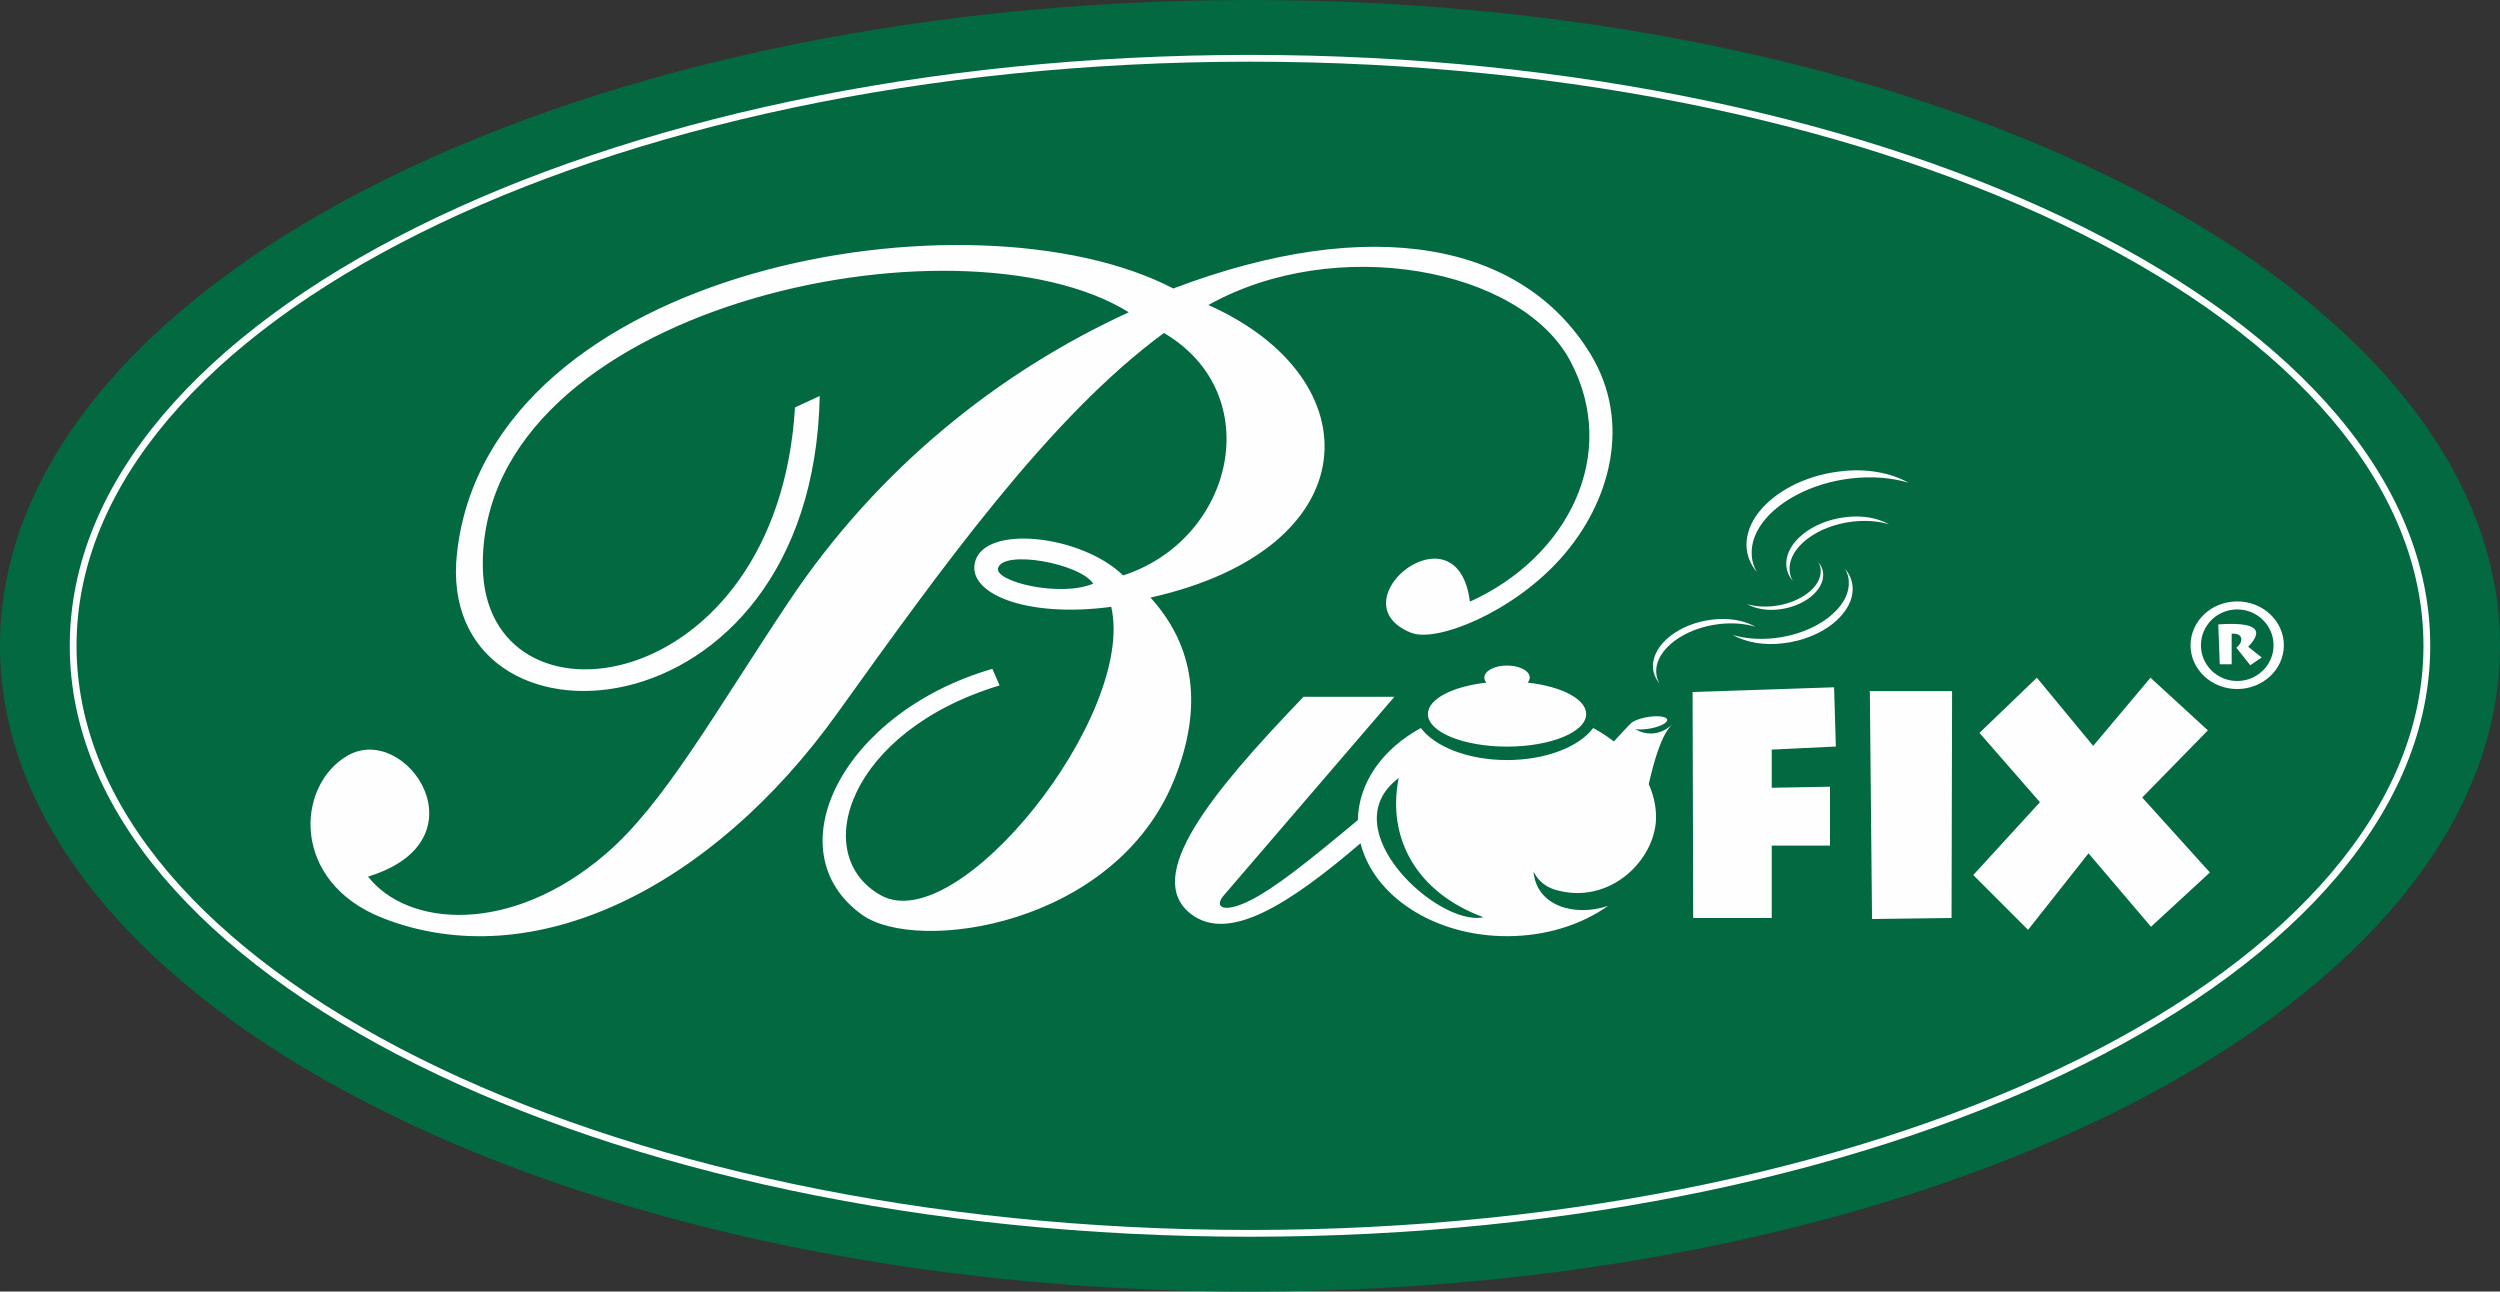 <?xml version="1.0" encoding="UTF-8"?>
<!DOCTYPE svg PUBLIC "-//W3C//DTD SVG 1.1//EN" "http://www.w3.org/Graphics/SVG/1.1/DTD/svg11.dtd">
<!-- Creator: CorelDRAW -->
<svg xmlns="http://www.w3.org/2000/svg" xml:space="preserve" width="1383.58mm" height="714.789mm" version="1.1" style="shape-rendering:geometricPrecision; text-rendering:geometricPrecision; image-rendering:optimizeQuality; fill-rule:evenodd; clip-rule:evenodd"
viewBox="0 0 1566748 809420"
 xmlns:xlink="http://www.w3.org/1999/xlink">
 <rect x="0" y="0" width="1566748" height="809420" fill="#333333" stroke="none"/>
 <defs>
  <style type="text/css">
   <![CDATA[
    .fil2 {fill:#FEFEFE}
    .fil0 {fill:#026941}
    .fil1 {fill:#FEFEFE;fill-rule:nonzero}
   ]]>
  </style>
 </defs>
 <g id="Layer_x0020_1">
  <g id="_2100489942320">
   <path class="fil0" d="M0 404694c0,-223508 350751,-404694 783368,-404694 432715,0 783380,181186 783380,404694 0,223538 -350665,404726 -783380,404726 -432617,0 -783368,-181188 -783368,-404726z"/>
   <g>
    <path class="fil1" d="M783368 34401l18 0 0 8c204004,2 388724,41294 522456,108059 134184,66986 217182,159695 217190,262246l10 0 0 12 0 10 -10 0c-4,102542 -83006,195259 -217193,262257 -133731,66766 -318440,108068 -522433,108072l0 8 -38 0 -20 0 0 -8c-204001,-2 -388719,-41306 -522447,-108077 -134182,-66995 -217176,-159708 -217186,-262250l-6 0 0 -12 0 -10 6 0c9,-102551 83010,-195264 217194,-262252 133726,-66757 318432,-108049 522417,-108055l0 -8 42 0zm18 4257l0 8 -18 0 -42 0 0 -8c-203300,4 -387329,41131 -520518,107621 -132736,66263 -214836,157647 -214842,258437l8 0 0 10 0 12 -8 0c6,100781 82104,192165 214834,258436 133195,66501 317236,107641 520548,107643l0 -8 20 0 38 0 0 8c203306,-4 387341,-41142 520531,-107639 132738,-66273 214843,-157661 214845,-258442l-8 0 0 -10 0 -12 8 0c-2,-100790 -82107,-192170 -214837,-258433 -133196,-66494 -317239,-107621 -520559,-107623z"/>
    <path class="fil2" d="M1383684 457711l-35967 -32989 -35910 42720 -35300 -42720 -35979 34577 37898 43443 -41773 45650 34332 34345 37891 -47963 39162 46031 36911 -34033 -42406 -46974 41141 -42087zm-347794 -39940c-304,-13751 16206,-26931 36842,-29422 10769,-1413 20496,550 27435,4448 -6513,-1972 -14445,-2685 -22960,-1673 -22010,2639 -39586,15968 -39253,29743 11,2771 787,5205 2063,7447 -2526,-3102 -4058,-6568 -4127,-10543zm-162022 18893l-56935 0c-58247,60601 -100647,112616 -70691,136033 23890,18641 62457,-6658 106396,-44225 8278,33161 46240,58232 91820,58232 24407,0 46626,-7194 63281,-18963 -21455,7080 -45037,-253 -46678,-21661 2370,5090 6490,9084 12709,11265 35090,10987 64752,-19226 64068,-46204 -175,-6886 -1786,-13515 -4574,-19748 3642,-15816 8103,-31100 14749,-37510 -7844,7660 -17358,6669 -23114,3060 2038,304 4779,281 7817,-154 6512,-934 11943,-3385 12129,-5469 184,-2085 -4944,-3018 -11457,-2085 -5798,831 -10745,2861 -11887,4770l-59 -73c-2404,2438 -6048,6358 -10028,10741 -3997,-3098 -8340,-5916 -12955,-8430 -8856,11796 -29700,20081 -54001,20081 -24301,0 -45146,-8289 -54002,-20085 -23584,12844 -39086,33874 -39489,57692 -33024,27550 -52154,42518 -66780,49999 -16759,8613 -24015,5057 -17173,-2877l106854 -124389zm70590 31234c-27387,0 -49596,-9139 -49596,-20402 0,-9431 15563,-17360 36694,-19699 -848,-965 -1326,-2045 -1326,-3178 0,-4159 6373,-7532 14230,-7532 7858,0 14228,3373 14228,7532 0,1133 -479,2213 -1327,3178 21131,2339 36695,10268 36695,19699 0,11263 -22209,20402 -49598,20402zm-14789 106925c-28403,6073 -95562,-55490 -53127,-87197 -7438,37420 10962,71693 53127,87197zm231392 -206167c356,16093 -18969,31521 -43121,34436 -12604,1655 -23989,-642 -32111,-5206 7623,2308 16905,3141 26874,1959 25761,-3089 46333,-18690 45943,-34814 -13,-3242 -920,-6090 -2415,-8715 2957,3629 4750,7687 4830,12340zm-18474 -8643c226,10212 -12036,20001 -27363,21852 -7996,1047 -15220,-409 -20374,-3305 4838,1466 10727,1994 17052,1243 16346,-1960 29399,-11858 29152,-22089 -8,-2058 -584,-3866 -1533,-5532 1877,2303 3014,4878 3066,7831zm-48058 -18071c-479,-21713 25588,-42524 58172,-46457 17003,-2232 32360,867 43318,7023 -10286,-3115 -22807,-4239 -36253,-2642 -34754,4167 -62505,25212 -61980,46963 17,4374 1242,8219 3260,11758 -3990,-4895 -6409,-10370 -6517,-16645zm24923 11659c-307,-13776 16236,-26982 36910,-29477 10790,-1417 20534,549 27486,4455 -6526,-1976 -14471,-2689 -23002,-1675 -22053,2643 -39660,15996 -39327,29798 11,2777 787,5216 2067,7462 -2531,-3107 -4066,-6581 -4134,-10563zm-122458 -131334c-42672,-70535 -137822,-88506 -261690,-41467 -125315,-65401 -428866,-14239 -448913,165812 -14804,132926 222819,121782 227339,-98447l-15511 7156c-11028,183286 -194354,207899 -195642,99723 -1934,-163226 298601,-225394 404834,-159347 -81331,37278 -157388,97833 -213096,181362 -47746,71633 -78382,126905 -114657,158050 -59574,51205 -124418,45837 -148998,14239 74517,-22682 23770,-97079 -12906,-75766 -32414,18786 -35679,79032 21973,101712 94381,37112 206539,-18835 284998,-128268 64148,-89360 132658,-185551 204733,-238344 65082,38340 44031,129367 -25620,151938 -25473,-25079 -86441,-32425 -92777,-8508 -5149,19704 31605,35345 85351,28189 15540,68033 -95903,207936 -144434,180752 -45251,-25356 -20108,-102988 74458,-131488l-4520 -10409c-93895,27225 -137535,114110 -81618,154162 34324,24615 158706,7134 195605,-84829 18204,-45284 12786,-83493 -14886,-113984 137501,-30823 139791,-137347 36266,-183341 79665,-44673 195630,-23301 226771,34988 31190,58503 -1318,123073 -62879,150907 -7763,-62154 -84862,0 -36953,19461 15938,6441 63621,-12621 93958,-46650 31291,-35057 44443,-85174 18814,-127603zm-371503 133755c3213,-11654 51174,-3066 59606,9743 -20572,8740 -61968,-1234 -59606,-9743zm525035 111819l-1112 -37120 -88675 2974 384 141599 49216 0 0 -45363 36521 0 0 -36909 -36521 666 0 -23917 40187 -1930zm22669 108100l49840 -647 335 -142186 -51542 0 1367 142833zm228852 -199036c-16111,0 -29240,12306 -29240,27479 0,15139 13129,27423 29240,27423 16146,0 29245,-12284 29245,-27423 0,-15173 -13099,-27479 -29245,-27479zm0 49870c-12557,0 -22731,-10017 -22731,-22391 0,-12397 10174,-22460 22731,-22460 12564,0 22789,10063 22789,22460 0,12374 -10225,22391 -22789,22391zm-11853 -35454l922 24959 7470 0 0 -19138c7258,-555 7680,4998 2936,8784l8719 10978 7152 -4868 -8451 -6707c10474,-10908 4676,-15651 -18748,-14008z"/>
   </g>
  </g>
 </g>
</svg>
